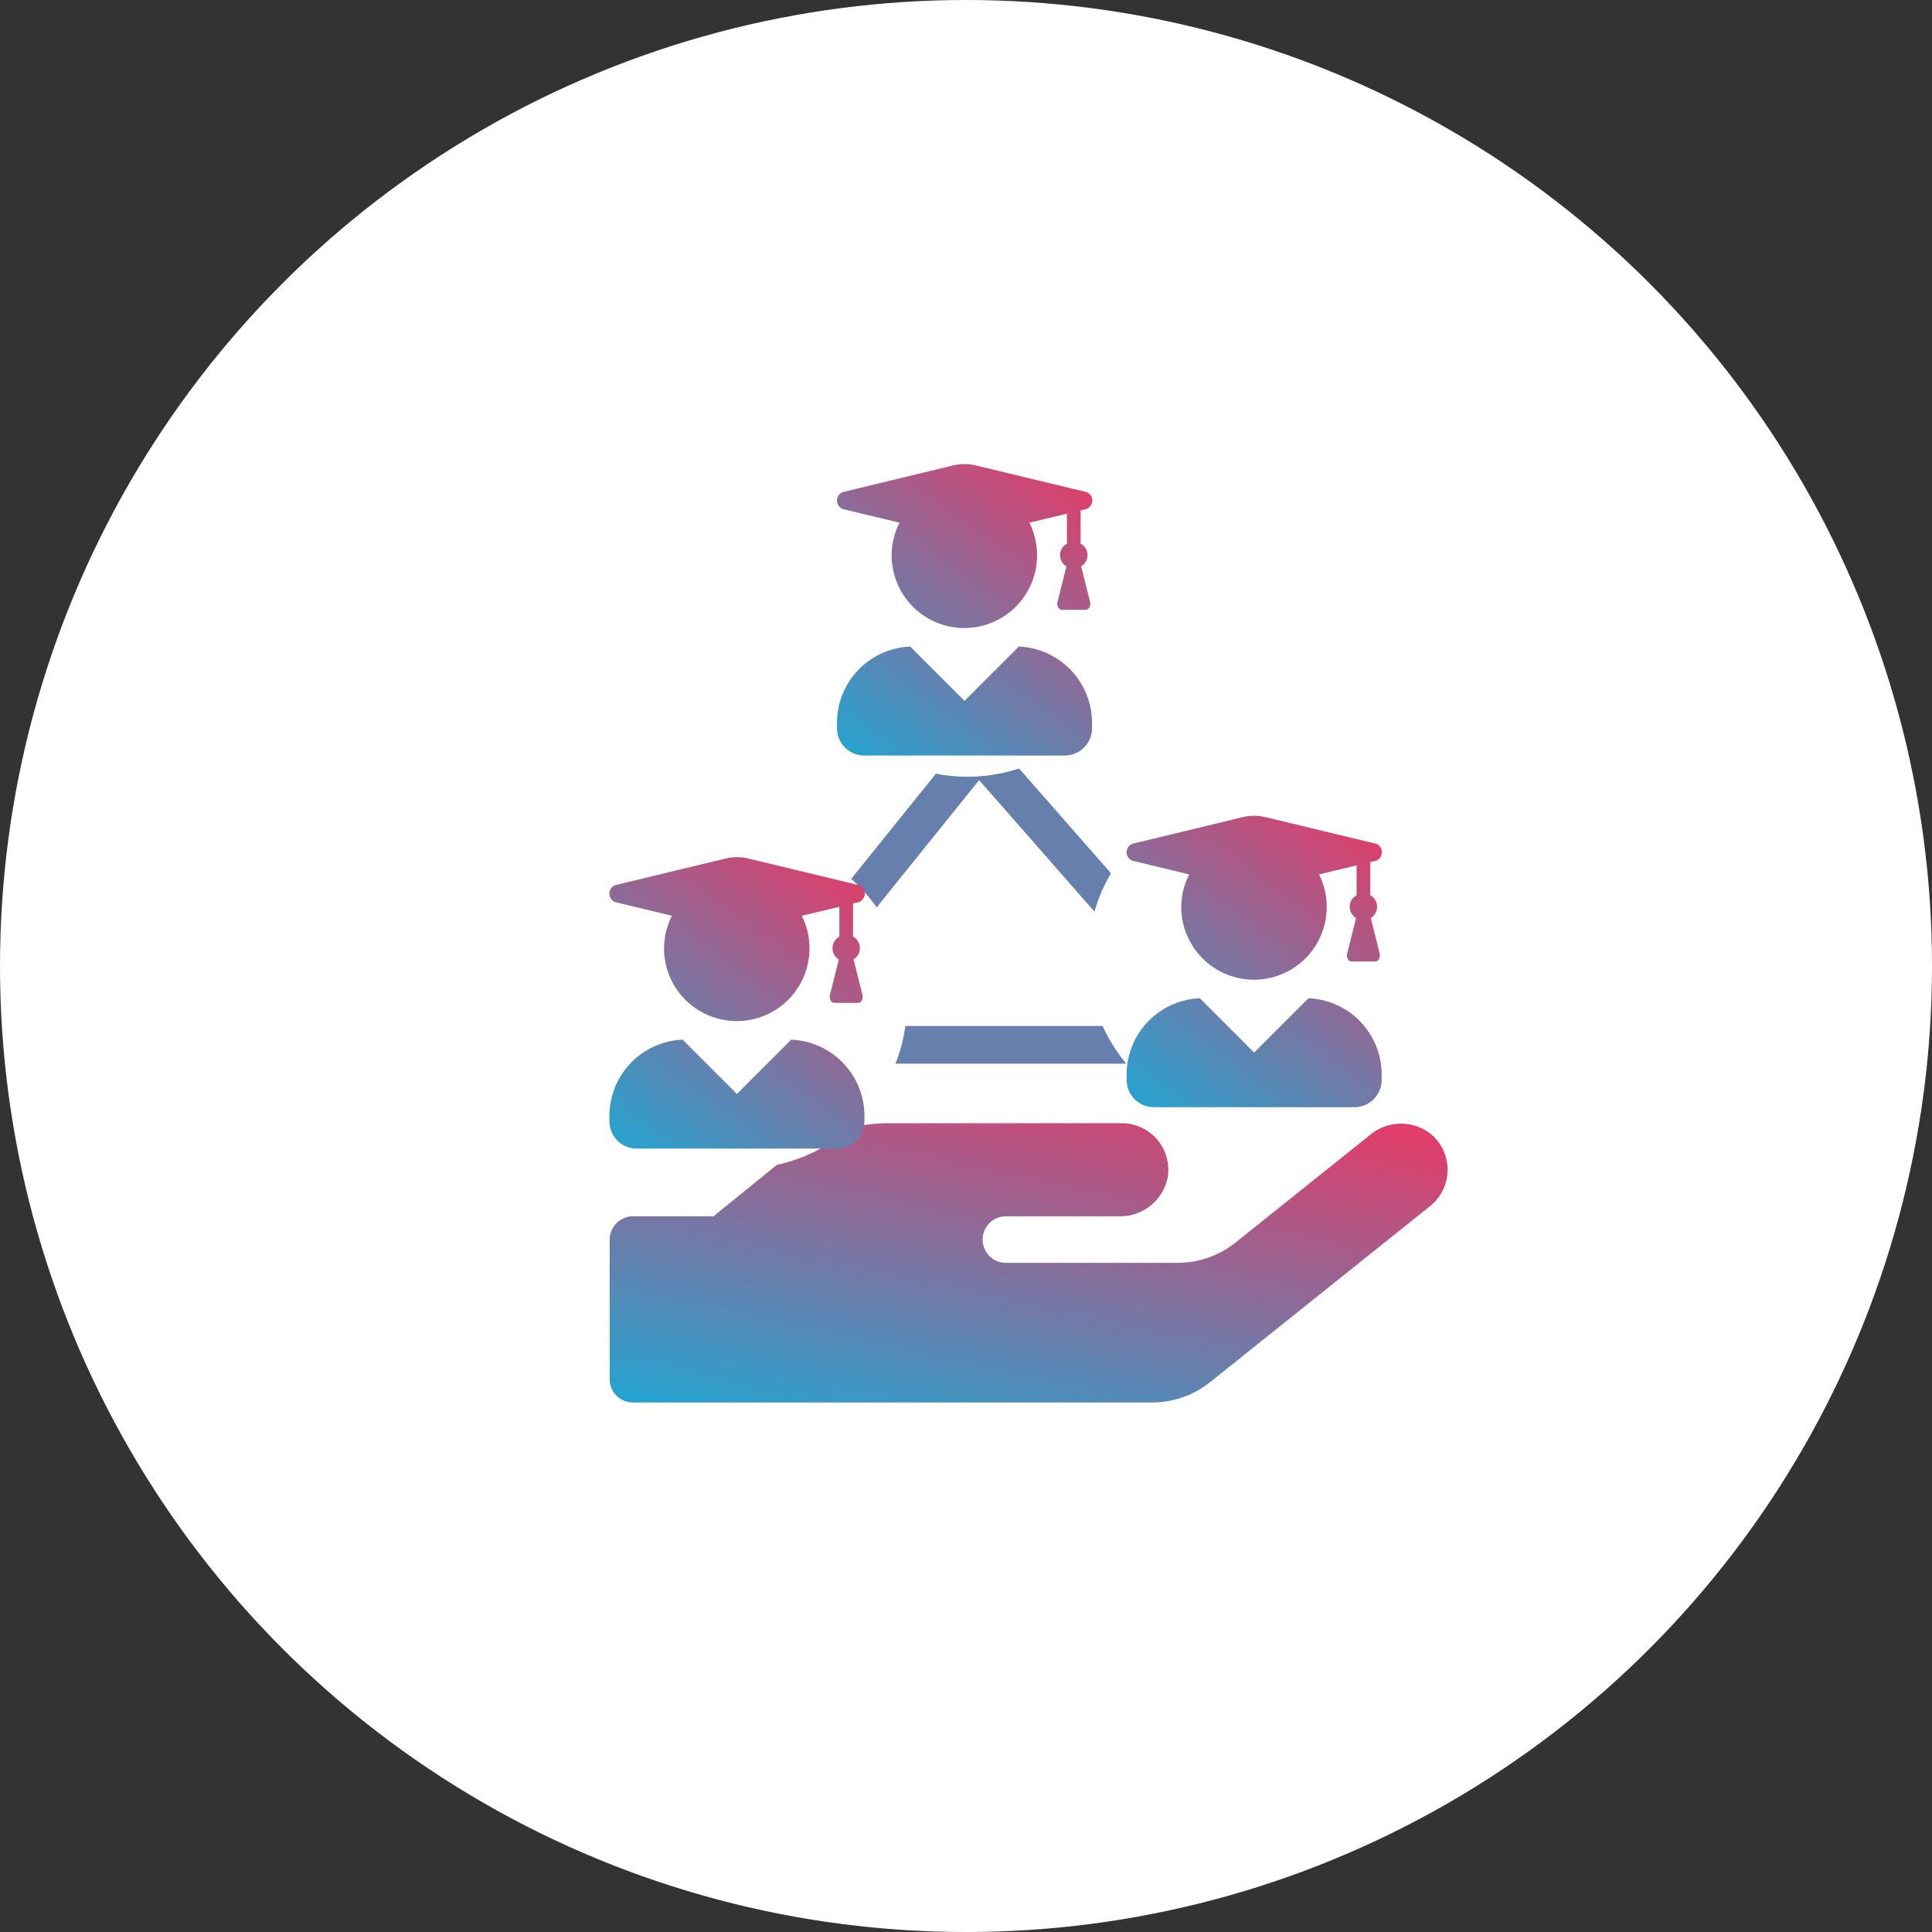 <svg xmlns="http://www.w3.org/2000/svg" xmlns:xlink="http://www.w3.org/1999/xlink" width="128.131" height="128.131" viewBox="0 0 128.131 128.131">
  <rect x="0" y="0" width="128.131" height="128.131" fill="#333333" stroke="none"/>
  <defs>
    <linearGradient id="linear-gradient" x1="0.137" y1="1.16" x2="0.918" y2="-0.04" gradientUnits="objectBoundingBox">
      <stop offset="0" stop-color="#f13461"/>
      <stop offset="1" stop-color="#24a4d1"/>
    </linearGradient>
  </defs>
  <g id="Group_7269" data-name="Group 7269" transform="translate(-898.848 -1601.486)">
    <circle id="Ellipse_2232" data-name="Ellipse 2232" cx="64.066" cy="64.066" r="64.066" transform="translate(898.848 1601.486)" fill="#fff"/>
    <path id="Icon_awesome-hand-holding" data-name="Icon awesome-hand-holding" d="M1.035,17.741a3.193,3.193,0,0,0,4.11,0l8.914-7.129a6.142,6.142,0,0,1,3.859-1.351H29.331a1.544,1.544,0,0,1,0,3.087H21.777a3.212,3.212,0,0,0-3.213,2.566,3.091,3.091,0,0,0,3.049,3.608H37.048A11.354,11.354,0,0,0,44.2,15.986l4.486-3.637h5.345A1.548,1.548,0,0,0,55.571,10.8V1.544A1.548,1.548,0,0,0,54.028,0H19.606a6.182,6.182,0,0,0-3.859,1.351L1.161,13.024A3.086,3.086,0,0,0,1.035,17.741Z" transform="translate(994.852 1694.5) rotate(180)" fill="url(#linear-gradient)"/>
    <path id="Path_7715" data-name="Path 7715" d="M-12402.957,18783.061l-15.7,19.5h32.8Z" transform="translate(13366.7 -17131.781)" fill="none" stroke="#677fac" stroke-width="2.5"/>
    <g id="Group_7264" data-name="Group 7264" transform="translate(971.302 1654.023)">
      <circle id="Ellipse_2405" data-name="Ellipse 2405" cx="11" cy="11" r="11" transform="translate(-0.302 -0.023)" fill="#fff"/>
      <path id="Icon_awesome-user-graduate" data-name="Icon awesome-user-graduate" d="M12.056,7.225l-3.6-3.6-3.6,3.6A5.062,5.062,0,0,1,0,2.174V1.812A1.812,1.812,0,0,1,1.812,0H15.1a1.812,1.812,0,0,1,1.812,1.812v.362A5.062,5.062,0,0,1,12.056,7.225ZM.513,16.315l.242-.057v-2.2a.872.872,0,0,1-.034-1.51L.132,10.192c-.064-.26.079-.528.287-.528H2c.208,0,.351.268.287.528l-.589,2.352a.872.872,0,0,1-.034,1.51v1.986l2.491-.6a4.823,4.823,0,1,1,9.135-2.152,4.746,4.746,0,0,1-.528,2.152l3.635.876a.6.6,0,0,1,0,1.189L9.207,19.24a3.242,3.242,0,0,1-1.5,0L.513,17.507A.6.6,0,0,1,.513,16.315Z" transform="translate(19.178 20.894) rotate(180)" fill="url(#linear-gradient)"/>
    </g>
    <g id="Group_7263" data-name="Group 7263" transform="translate(952.093 1630.699)">
      <circle id="Ellipse_2405-2" data-name="Ellipse 2405" cx="11" cy="11" r="11" transform="translate(-0.093 0.301)" fill="#fff"/>
      <path id="Icon_awesome-user-graduate-2" data-name="Icon awesome-user-graduate" d="M12.056,7.225l-3.6-3.6-3.6,3.6A5.062,5.062,0,0,1,0,2.174V1.812A1.812,1.812,0,0,1,1.812,0H15.1a1.812,1.812,0,0,1,1.812,1.812v.362A5.062,5.062,0,0,1,12.056,7.225ZM.513,16.315l.242-.057v-2.2a.872.872,0,0,1-.034-1.51L.132,10.192c-.064-.26.079-.528.287-.528H2c.208,0,.351.268.287.528l-.589,2.352a.872.872,0,0,1-.034,1.51v1.986l2.491-.6a4.823,4.823,0,1,1,9.135-2.152,4.746,4.746,0,0,1-.528,2.152l3.635.876a.6.6,0,0,1,0,1.189L9.207,19.24a3.242,3.242,0,0,1-1.5,0L.513,17.507A.6.6,0,0,1,.513,16.315Z" transform="translate(19.178 20.894) rotate(180)" fill="url(#linear-gradient)"/>
    </g>
    <g id="Group_7262" data-name="Group 7262" transform="translate(937 1656.768)">
      <circle id="Ellipse_2405-3" data-name="Ellipse 2405" cx="11" cy="11" r="11" transform="translate(0 0.232)" fill="#fff"/>
      <path id="Icon_awesome-user-graduate-3" data-name="Icon awesome-user-graduate" d="M12.056,7.225l-3.6-3.6-3.6,3.6A5.062,5.062,0,0,1,0,2.174V1.812A1.812,1.812,0,0,1,1.812,0H15.1a1.812,1.812,0,0,1,1.812,1.812v.362A5.062,5.062,0,0,1,12.056,7.225ZM.513,16.315l.242-.057v-2.2a.872.872,0,0,1-.034-1.51L.132,10.192c-.064-.26.079-.528.287-.528H2c.208,0,.351.268.287.528l-.589,2.352a.872.872,0,0,1-.034,1.51v1.986l2.491-.6a4.823,4.823,0,1,1,9.135-2.152,4.746,4.746,0,0,1-.528,2.152l3.635.876a.6.6,0,0,1,0,1.189L9.207,19.24a3.242,3.242,0,0,1-1.5,0L.513,17.507A.6.6,0,0,1,.513,16.315Z" transform="translate(19.178 20.894) rotate(180)" fill="url(#linear-gradient)"/>
    </g>
  </g>
</svg>
